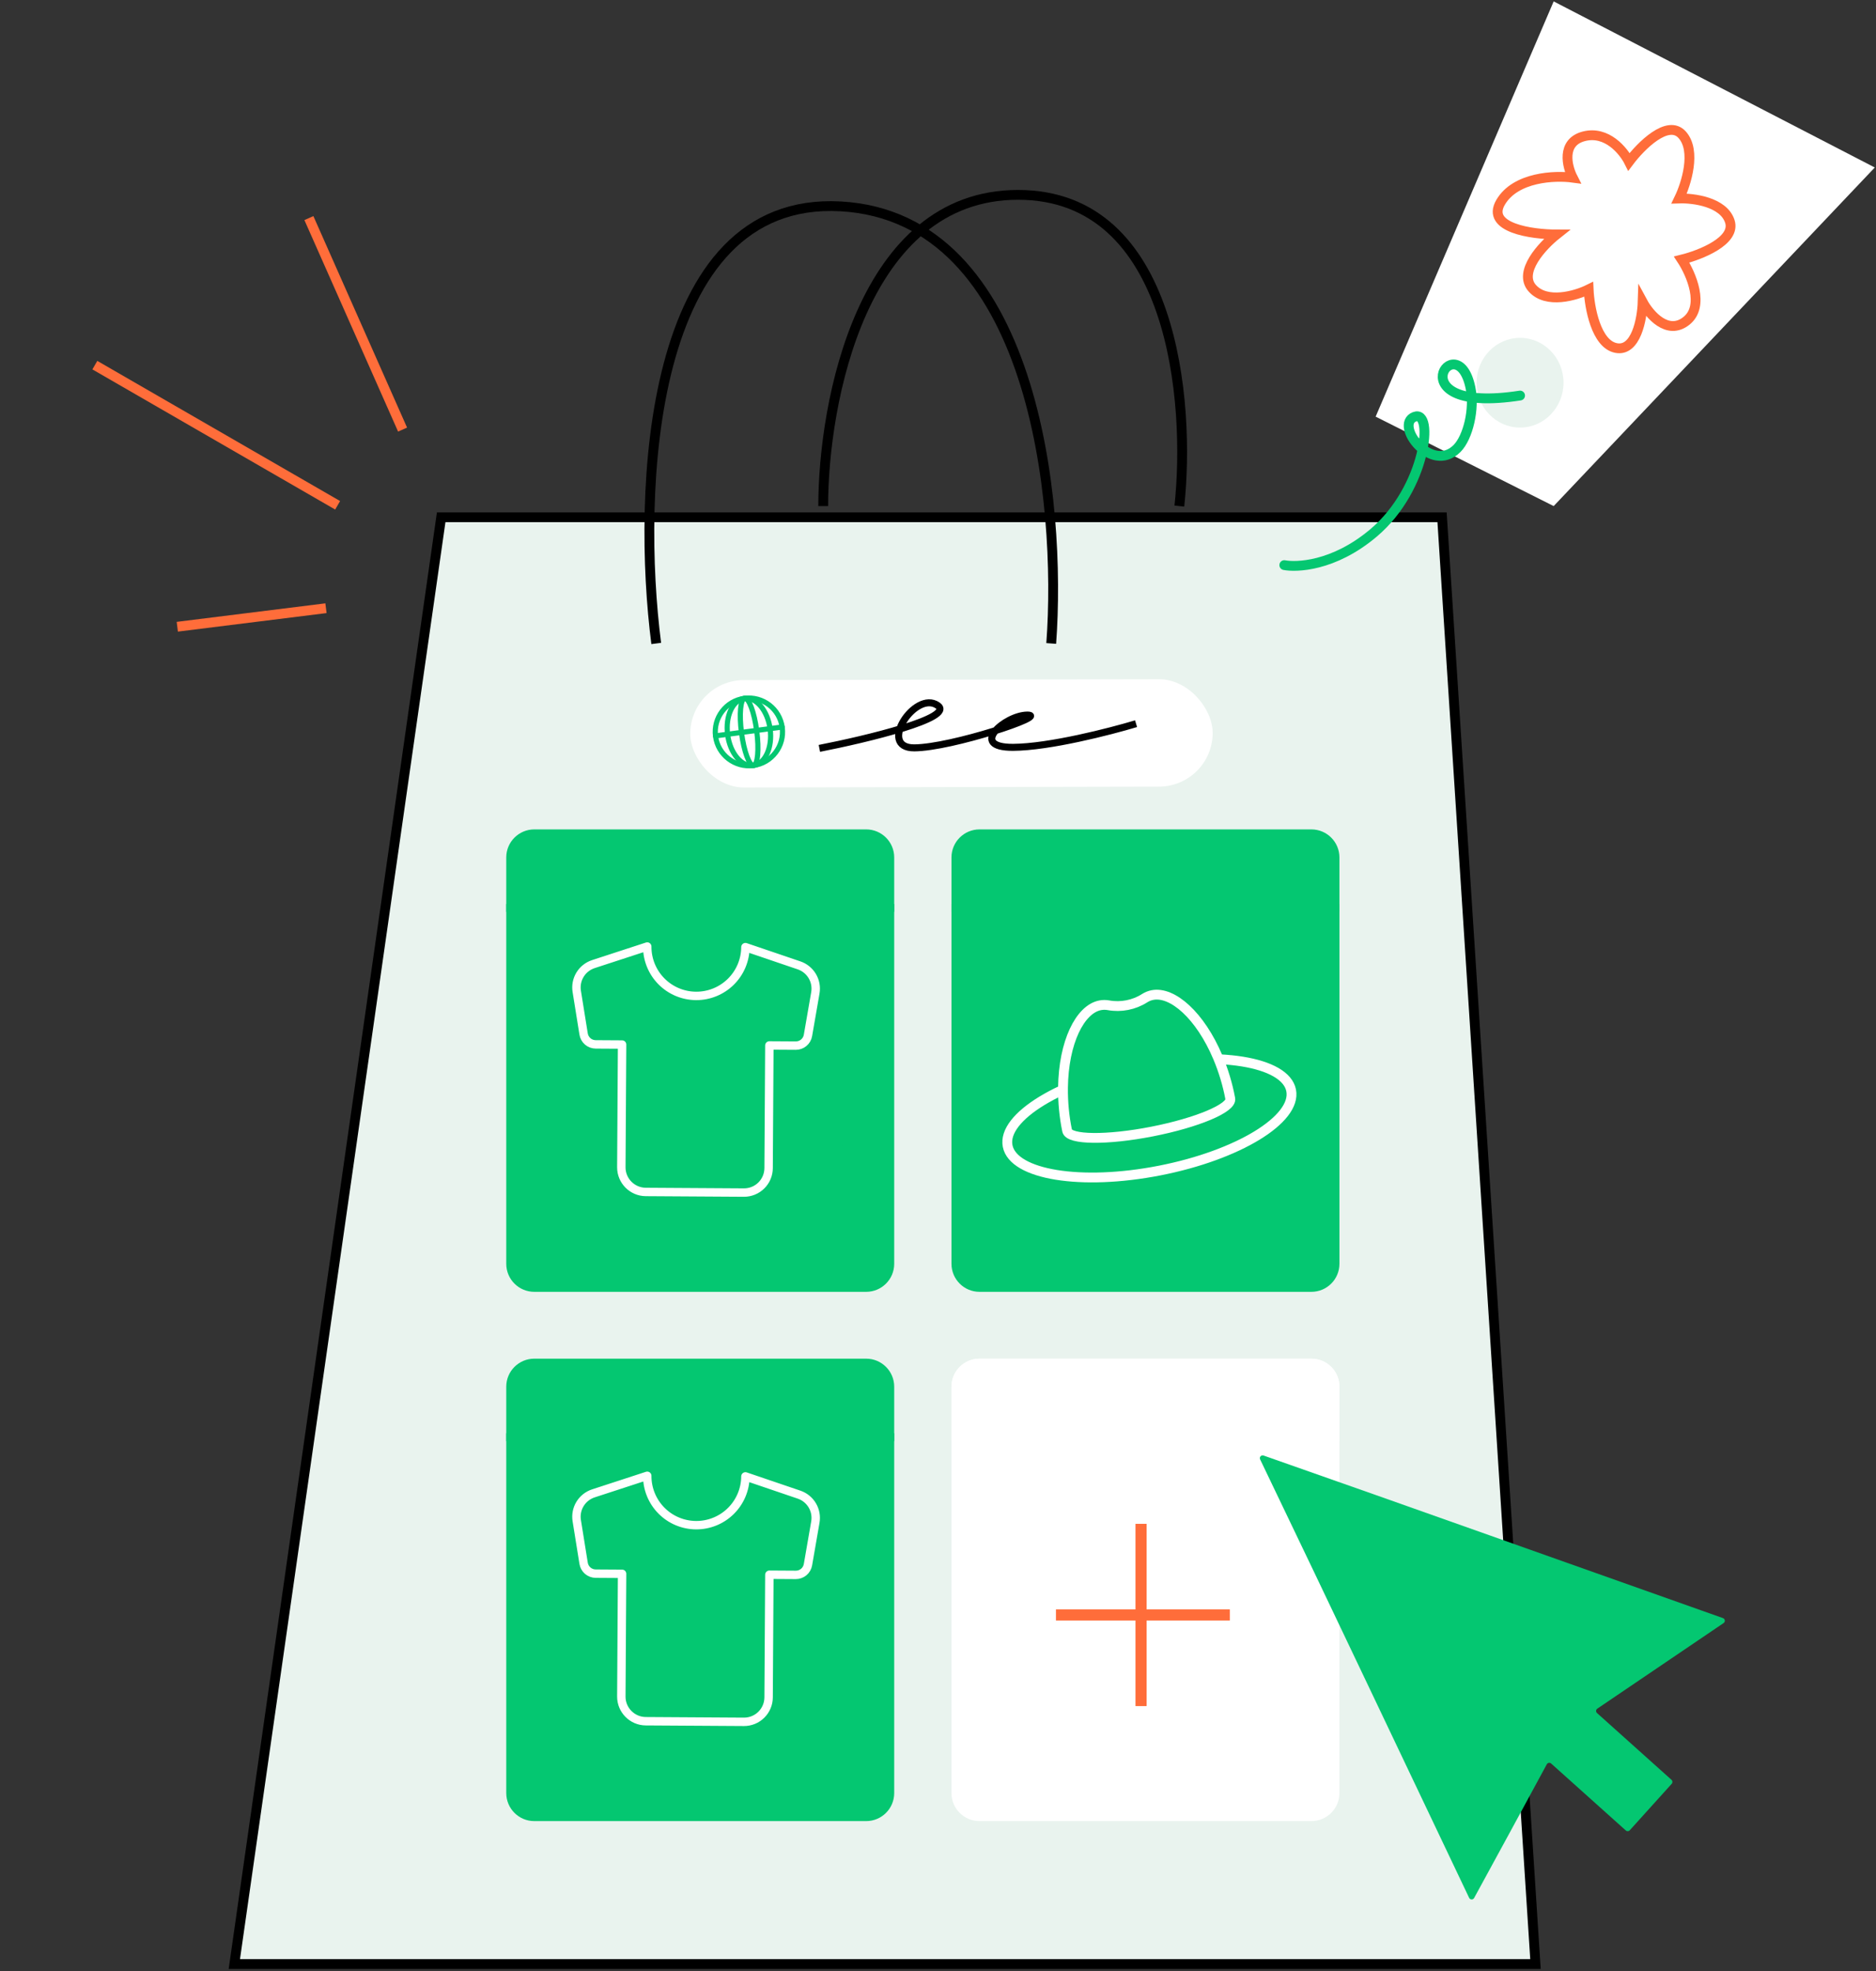<?xml version="1.0" encoding="UTF-8"?> <svg xmlns="http://www.w3.org/2000/svg" width="669" height="703" viewBox="0 0 669 703" fill="none"><rect x="0" y="0" width="669" height="703" fill="#333333" stroke="none"/><path d="M554.055 180.5L490.564 148.602L554.055 0.5L668.564 59.741L554.055 180.5Z" fill="white"></path><path d="M514.252 184.5L547.564 700.5H421.452H83.564L157.329 184.5H459.524H514.252Z" fill="#E9F3EE" stroke="black" stroke-width="3.5"></path><path d="M234.017 229.5C227.13 175.936 230.636 69.767 299.75 73.601C368.865 77.436 378.631 179.131 374.875 229.5" stroke="black" stroke-width="3.5"></path><path d="M420.569 180.5C424.563 143.5 418.652 69.501 363.057 69.5C307.463 69.499 293.564 143.5 293.564 180.5" stroke="black" stroke-width="3.5"></path><path d="M116.245 216.925L63.225 223.533" stroke="#FF6D3A" stroke-width="3.5"></path><path d="M143.563 153.219L110.154 77.787" stroke="#FF6D3A" stroke-width="3.5"></path><path d="M120.404 180.221L33.823 130.233" stroke="#FF6D3A" stroke-width="3.5"></path><path d="M616.881 78.974C614.642 72.02 603.898 70.625 598.806 70.796C601.305 65.632 605.024 53.864 599.908 48.098C594.792 42.333 585.116 52.094 580.918 57.696C578.96 53.791 573.005 46.509 564.849 48.609C556.693 50.71 558.791 59.322 560.86 63.365C554.492 62.502 540.428 63.057 535.112 72.182C529.796 81.306 546.218 83.611 555.093 83.623C550.067 87.607 541.294 97.016 546.41 102.782C551.526 108.547 561.951 105.467 566.525 103.206C566.802 109.578 569.142 122.682 576.28 124.117C583.419 125.551 585.592 113.78 585.786 107.716C588.186 112.178 594.663 119.775 601.364 114.463C608.066 109.151 603.053 97.665 599.709 92.586C606.366 90.947 619.121 85.929 616.881 78.974Z" stroke="#FF6D3A" stroke-width="3.5"></path><path d="M467.652 295.817H349.305C343.782 295.817 339.305 300.295 339.305 305.817V325.231H477.652V305.817C477.652 300.295 473.175 295.817 467.652 295.817Z" fill="#04C771"></path><path d="M477.654 322.442H339.306V450.752C339.306 456.275 343.783 460.752 349.306 460.752H467.654C473.177 460.752 477.654 456.275 477.654 450.752V322.442Z" fill="#04C771"></path><path d="M357.738 505.164L392.521 504.169Z" fill="#04C771"></path><path d="M357.738 505.164L392.521 504.169" stroke="white" stroke-width="3.5" stroke-linecap="round" stroke-linejoin="round"></path><path d="M467.652 484.588H349.305C343.782 484.588 339.305 489.065 339.305 494.588V514.001H477.652V494.588C477.652 489.065 473.175 484.588 467.652 484.588Z" fill="white"></path><path d="M467.654 484.588H349.306C343.783 484.588 339.306 489.065 339.306 494.588V639.523C339.306 645.045 343.783 649.523 349.306 649.523H467.654C473.177 649.523 477.654 645.045 477.654 639.523V494.588C477.654 489.065 473.177 484.588 467.654 484.588Z" fill="white"></path><path d="M413.543 417.494C441.463 412.023 462.458 399.23 460.438 388.92C458.418 378.61 434.146 374.688 406.226 380.16C378.306 385.631 357.311 398.424 359.331 408.734C361.351 419.044 385.623 422.966 413.543 417.494Z" fill="#04C771" stroke="white" stroke-width="3.5" stroke-miterlimit="10" stroke-linecap="round" stroke-linejoin="round"></path><path d="M380.527 403.069L380.507 403.073C379.522 398.248 379.018 393.116 379.077 387.963C379.261 371.709 385.167 359.957 392.303 358.559C393.311 358.361 394.324 358.363 395.329 358.546C399.714 359.35 404.402 358.431 408.161 356.031C409.022 355.483 409.958 355.099 410.966 354.901C418.103 353.503 428.007 362.156 434.314 377.139C436.313 381.89 437.783 386.83 438.693 391.671L438.671 391.675C438.691 391.731 438.715 391.784 438.727 391.843C439.381 395.18 426.883 400.436 410.815 403.585C394.747 406.734 381.193 406.583 380.539 403.246C380.528 403.189 380.529 403.129 380.527 403.069Z" fill="#04C771" stroke="white" stroke-width="3.5" stroke-miterlimit="10" stroke-linecap="round" stroke-linejoin="round"></path><path d="M288.592 529.435C283.298 530.259 278.365 526.634 277.544 521.363C278.368 526.656 274.743 531.59 269.472 532.411C274.766 531.587 279.7 535.212 280.52 540.483C279.7 535.212 283.321 530.255 288.592 529.435Z" fill="#04C771" stroke="white" stroke-width="3.5" stroke-linecap="round" stroke-linejoin="round"></path><path d="M308.884 484.588H190.536C185.013 484.588 180.536 489.065 180.536 494.588V514.001H318.884V494.588C318.884 489.065 314.407 484.588 308.884 484.588Z" fill="#04C771"></path><path d="M318.884 511.213H180.536V639.523C180.536 645.045 185.013 649.523 190.536 649.523H308.884C314.407 649.523 318.884 645.045 318.884 639.523V511.213Z" fill="#04C771"></path><path d="M288.592 340.664C283.298 341.488 278.365 337.864 277.544 332.592C278.368 337.886 274.743 342.82 269.472 343.64C274.766 342.816 279.7 346.441 280.52 351.713C279.7 346.441 283.321 341.485 288.592 340.664Z" fill="#04C771" stroke="white" stroke-width="3.5" stroke-linecap="round" stroke-linejoin="round"></path><path d="M308.884 295.817H190.536C185.013 295.817 180.536 300.295 180.536 305.817V325.231H318.884V305.817C318.884 300.295 314.407 295.817 308.884 295.817Z" fill="#04C771"></path><path d="M318.884 322.442H180.536V450.752C180.536 456.275 185.013 460.752 190.536 460.752H308.884C314.407 460.752 318.884 456.275 318.884 450.752V322.442Z" fill="#04C771"></path><rect width="105.046" height="105.046" transform="translate(195.852 517.393) rotate(0.355)" fill="#04C771"></rect><path d="M284.958 533.088L265.827 526.579C265.798 531.223 263.926 535.664 260.623 538.927C257.319 542.19 252.855 544.007 248.211 543.979C243.568 543.95 239.126 542.078 235.863 538.774C232.6 535.47 230.783 531.006 230.812 526.363L211.602 532.634C209.617 533.282 207.929 534.618 206.842 536.401C205.756 538.184 205.342 540.297 205.677 542.358L208.121 557.562C208.282 558.591 208.804 559.529 209.594 560.208C210.384 560.887 211.39 561.262 212.432 561.265L221.842 561.323L221.571 605.092C221.541 609.906 225.456 613.87 230.27 613.9L265.285 614.117C267.607 614.131 269.839 613.222 271.491 611.591C273.143 609.959 274.079 607.739 274.093 605.417L274.364 561.648L283.774 561.707C284.816 561.716 285.827 561.354 286.625 560.685C287.423 560.016 287.957 559.084 288.13 558.057L290.763 542.885C291.123 540.828 290.735 538.71 289.671 536.914C288.607 535.117 286.935 533.761 284.958 533.088Z" stroke="white" stroke-width="3" stroke-linecap="round" stroke-linejoin="round"></path><rect width="105.046" height="105.046" transform="translate(195.852 328.622) rotate(0.355)" fill="#04C771"></rect><path d="M284.958 344.318L265.827 337.809C265.798 342.452 263.926 346.894 260.623 350.157C257.319 353.42 252.855 355.237 248.211 355.208C243.568 355.179 239.126 353.307 235.863 350.004C232.6 346.7 230.783 342.235 230.812 337.592L211.602 343.864C209.617 344.512 207.929 345.848 206.842 347.631C205.756 349.414 205.342 351.527 205.677 353.588L208.121 368.791C208.282 369.82 208.804 370.759 209.594 371.438C210.384 372.116 211.39 372.491 212.432 372.495L221.842 372.553L221.571 416.321C221.541 421.136 225.456 425.099 230.27 425.129L265.285 425.346C267.607 425.36 269.839 424.452 271.491 422.82C273.143 421.189 274.079 418.968 274.093 416.646L274.364 372.878L283.774 372.936C284.816 372.946 285.827 372.583 286.625 371.914C287.423 371.245 287.957 370.314 288.13 369.286L290.763 354.114C291.123 352.058 290.735 349.94 289.671 348.143C288.607 346.347 286.935 344.99 284.958 344.318Z" stroke="white" stroke-width="3" stroke-linecap="round" stroke-linejoin="round"></path><ellipse cx="542.064" cy="136.5" rx="15.5" ry="16" fill="#E9F3EE"></ellipse><path d="M542.075 141.079C496.912 148.1 519.639 115.258 524.389 138.315C525.966 145.968 523.461 156.047 519.621 159.931C510.418 169.239 497.23 151.525 504.387 148.666C511.543 145.808 508.623 174.185 489.82 190.071C475.478 202.187 462.057 202.358 457.995 201.556" stroke="#04C771" stroke-width="3.5" stroke-linecap="round"></path><path d="M450.604 519.136C449.763 518.841 448.984 519.707 449.37 520.51C475.159 574.143 501.826 630.579 523.912 676.904C524.262 677.64 525.296 677.662 525.687 676.947C534.378 661.076 542.98 645.157 551.606 629.251C551.914 628.683 552.672 628.552 553.153 628.983L579.782 652.863C580.192 653.231 580.823 653.197 581.192 652.788L596.148 636.213C596.519 635.802 596.485 635.169 596.073 634.799L569.516 610.984C569.032 610.55 569.084 609.776 569.623 609.411C584.64 599.247 599.656 589.082 614.654 578.89C615.332 578.429 615.195 577.392 614.422 577.119C556.827 556.739 504.364 537.987 450.604 519.136Z" fill="#04C771"></path><path d="M406.905 543.5V576M406.905 608.5V576M406.905 576H438.564H376.564" stroke="#FF6D3A" stroke-width="3.96"></path><rect x="246.117" y="242.603" width="186.294" height="38.31" rx="19.155" transform="rotate(-0.121 246.117 242.603)" fill="white"></rect><path d="M292.2 266.917C308.911 263.657 340.741 256.03 334.369 251.603C326.403 246.068 312.741 266.808 326.045 266.737C339.35 266.667 374.302 254.998 366.366 255.04C358.43 255.082 345.186 266.636 361.292 266.551C374.176 266.483 395.886 260.899 405.131 258.116" stroke="black" stroke-width="2.5"></path><path fill-rule="evenodd" clip-rule="evenodd" d="M265.533 249.496C259.2 250.335 254.745 256.184 255.59 262.567C256.434 268.95 262.257 273.439 268.591 272.601C274.924 271.763 279.379 265.913 278.534 259.53C277.69 253.148 271.867 248.658 265.533 249.496ZM254.756 262.677C253.851 255.839 258.624 249.562 265.423 248.662C272.222 247.763 278.464 252.582 279.368 259.42C280.273 266.258 275.5 272.535 268.701 273.435C261.902 274.335 255.661 269.515 254.756 262.677Z" fill="#04C771" stroke="#04C771" stroke-miterlimit="10" stroke-linecap="round" stroke-linejoin="round"></path><path fill-rule="evenodd" clip-rule="evenodd" d="M264.522 252.866C264.321 255.058 264.411 258.058 264.845 261.341C265.28 264.625 265.973 267.545 266.737 269.609C267.12 270.644 267.513 271.442 267.886 271.96C268.073 272.22 268.241 272.391 268.385 272.489C268.525 272.586 268.616 272.597 268.67 272.59C268.724 272.583 268.809 272.549 268.919 272.419C269.032 272.286 269.15 272.077 269.263 271.778C269.488 271.18 269.66 270.308 269.761 269.209C269.961 267.017 269.872 264.017 269.437 260.734C269.003 257.45 268.309 254.53 267.545 252.466C267.162 251.431 266.769 250.633 266.396 250.115C266.21 249.855 266.041 249.684 265.898 249.586C265.757 249.489 265.667 249.478 265.612 249.485C265.558 249.492 265.474 249.526 265.363 249.656C265.25 249.789 265.132 249.998 265.019 250.297C264.794 250.895 264.622 251.767 264.522 252.866ZM264.722 249.111C264.923 248.876 265.182 248.694 265.502 248.651C265.823 248.609 266.12 248.717 266.375 248.893C266.627 249.066 266.861 249.32 267.079 249.623C267.516 250.23 267.94 251.108 268.334 252.174C269.125 254.312 269.831 257.297 270.271 260.623C270.711 263.95 270.806 267.015 270.599 269.285C270.495 270.417 270.314 271.375 270.05 272.075C269.919 272.424 269.758 272.731 269.56 272.964C269.36 273.199 269.101 273.381 268.78 273.424C268.46 273.466 268.163 273.358 267.908 273.182C267.656 273.009 267.421 272.755 267.203 272.451C266.767 271.844 266.343 270.967 265.948 269.901C265.157 267.763 264.451 264.778 264.011 261.452C263.571 258.125 263.476 255.06 263.684 252.789C263.788 251.658 263.968 250.7 264.232 250C264.364 249.651 264.524 249.344 264.722 249.111Z" fill="#04C771" stroke="#04C771" stroke-miterlimit="10" stroke-linecap="round" stroke-linejoin="round"></path><path fill-rule="evenodd" clip-rule="evenodd" d="M260.964 253.47C259.917 255.735 259.47 258.757 259.899 261.996C260.327 265.234 261.545 268.036 263.145 269.951C264.749 271.87 266.691 272.851 268.591 272.6C270.491 272.348 272.111 270.896 273.161 268.625C274.208 266.361 274.654 263.338 274.226 260.1C273.797 256.861 272.58 254.059 270.98 252.144C269.376 250.225 267.434 249.244 265.534 249.495C263.633 249.747 262.013 251.2 260.964 253.47ZM260.2 253.117C261.321 250.692 263.137 248.964 265.423 248.661C267.71 248.359 269.912 249.555 271.625 251.605C273.342 253.659 274.614 256.617 275.06 259.989C275.506 263.361 275.048 266.548 273.924 268.978C272.804 271.403 270.988 273.131 268.702 273.434C266.415 273.736 264.212 272.54 262.499 270.49C260.782 268.436 259.511 265.478 259.065 262.106C258.619 258.734 259.077 255.547 260.2 253.117Z" fill="#04C771" stroke="#04C771" stroke-miterlimit="10" stroke-linecap="round" stroke-linejoin="round"></path><path fill-rule="evenodd" clip-rule="evenodd" d="M254.734 262.511C254.703 262.28 254.865 262.069 255.095 262.039L278.874 258.892C279.105 258.861 279.316 259.023 279.346 259.254C279.377 259.484 279.215 259.695 278.985 259.726L255.206 262.873C254.975 262.903 254.764 262.741 254.734 262.511Z" fill="#04C771" stroke="#04C771" stroke-miterlimit="10" stroke-linecap="round" stroke-linejoin="round"></path></svg> 